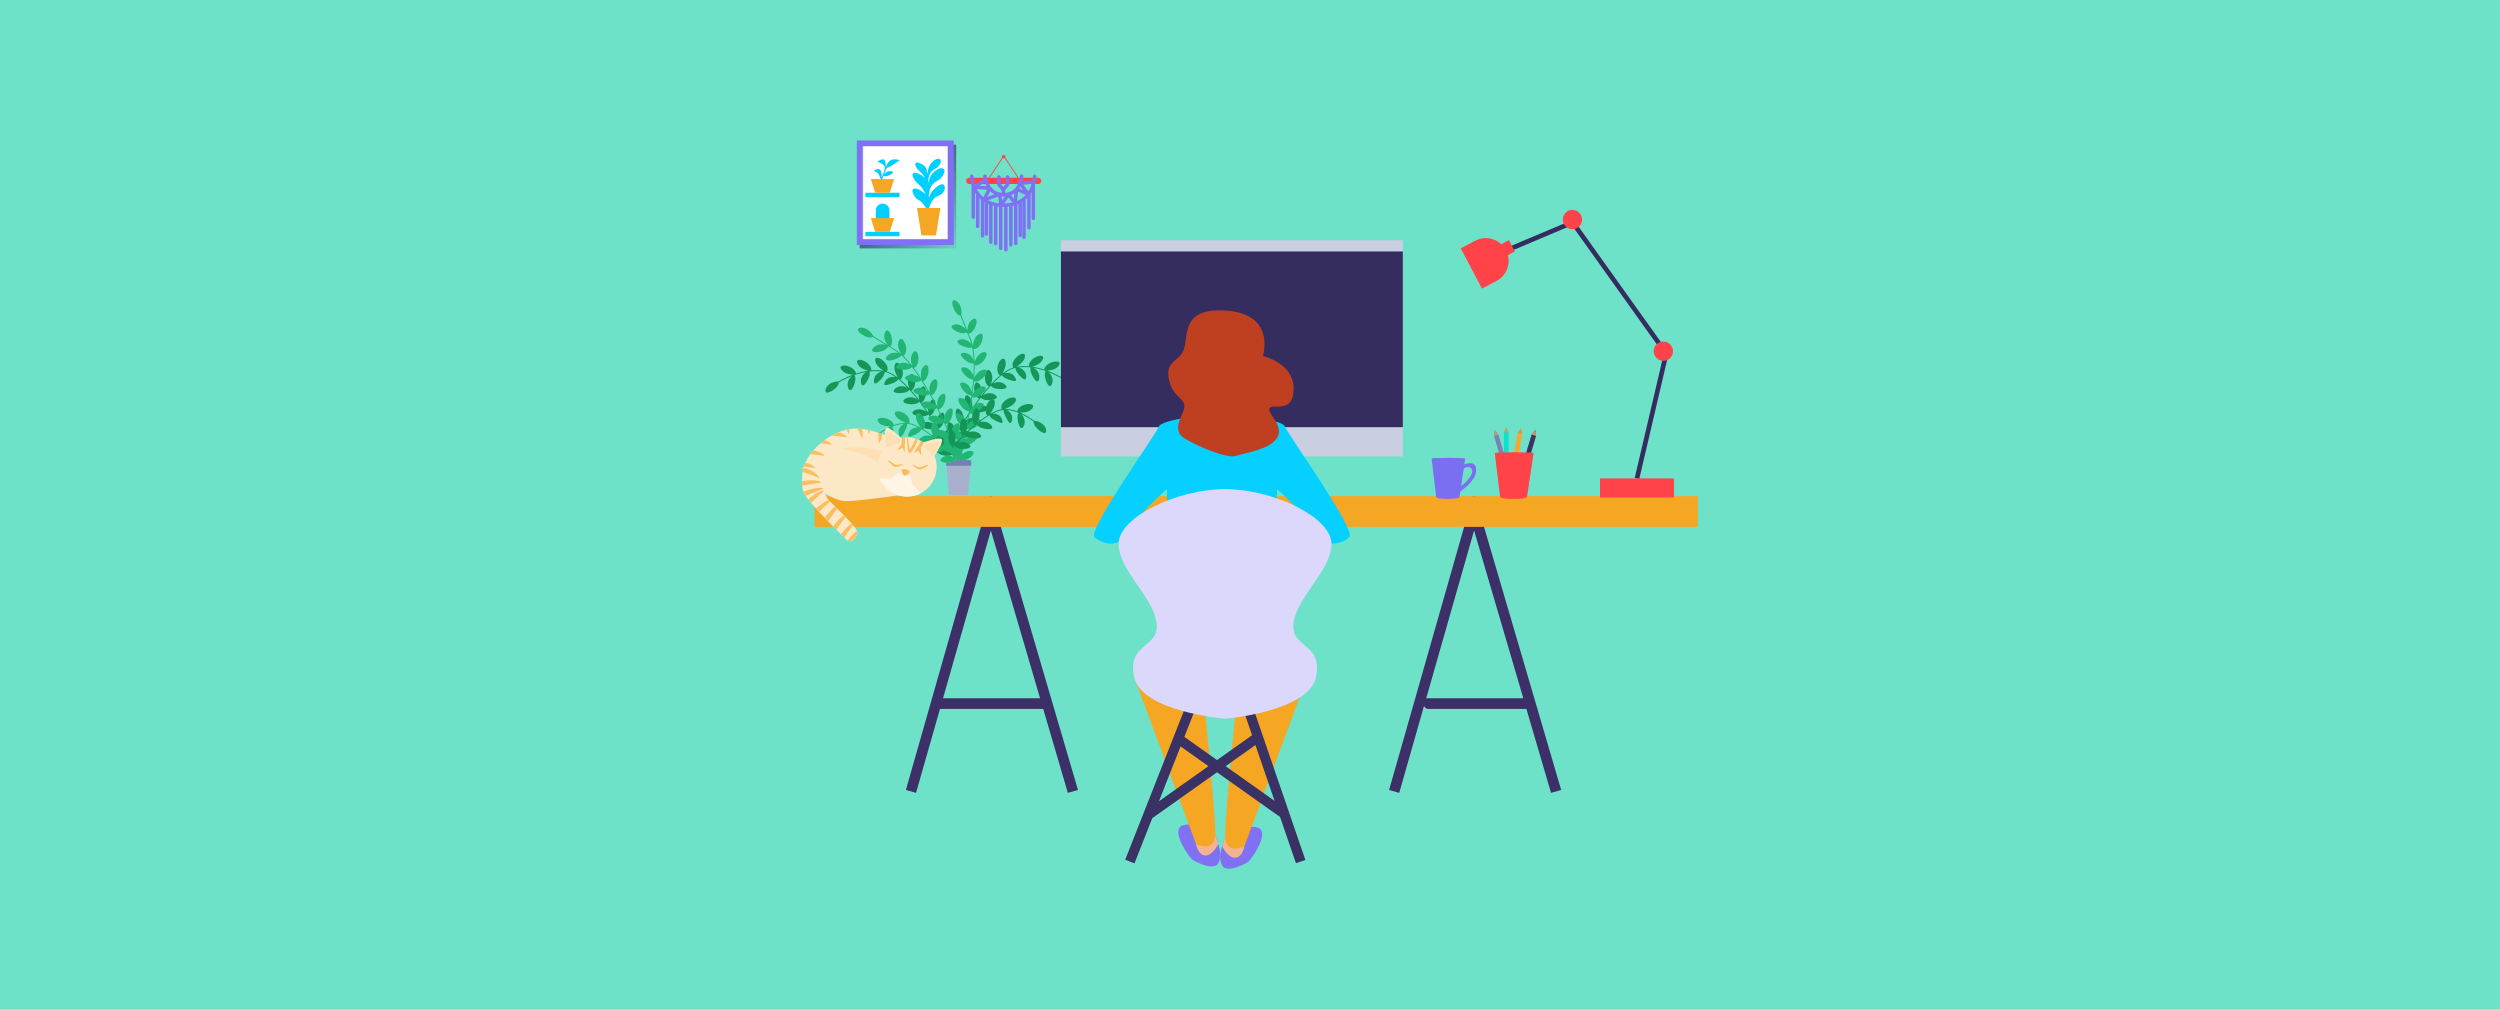 <?xml version="1.0" encoding="UTF-8"?><svg xmlns="http://www.w3.org/2000/svg" xmlns:xlink="http://www.w3.org/1999/xlink" viewBox="0 0 1090 440"><rect x="0" y="0" width="1090" height="440" fill="#333333" stroke="none"/><defs><style>.cls-1{fill:url(#linear-gradient);}.cls-2{fill:#f4b290;}.cls-3{fill:#f8be5f;}.cls-4{fill:#00cfff;}.cls-5{fill:#fce0b3;}.cls-6{fill:#fef5e7;}.cls-7{fill:#f5a92c;}.cls-8{fill:#f5a623;}.cls-9,.cls-10{fill:#ff4348;}.cls-11{fill:#fce8c7;}.cls-12{fill:#7380b1;}.cls-13{fill:#7f70f4;}.cls-14{fill:#a8b0ce;}.cls-15{fill:#bf3f21;}.cls-16{fill:#c9cee1;}.cls-17{fill:#dbd8fb;}.cls-18{fill:#c69c6d;}.cls-19{fill:#149658;}.cls-20{fill:#22b573;}.cls-21{fill:#06d0ff;}.cls-22{fill:#0ae3cc;}.cls-23{fill:#6de2c9;}.cls-24{fill:#352c60;}.cls-25{fill:#3a3164;}.cls-26{fill:#3d3068;}.cls-27{fill:#3d3466;}.cls-28{fill:#7885b4;}.cls-29{fill:#7a6ff0;}.cls-10,.cls-30{mix-blend-mode:multiply;}.cls-31{fill:#fff;stroke:#f1f1f1;stroke-miterlimit:10;}.cls-32{isolation:isolate;}.cls-30{opacity:.38;}</style><linearGradient id="linear-gradient" x1="421.36" y1="109.5" x2="382.96" y2="73.64" gradientUnits="userSpaceOnUse"><stop offset="0" stop-color="#352c60" stop-opacity="0"/><stop offset="1" stop-color="#352c60"/></linearGradient></defs><g class="cls-32"><g id="Capa_1"><rect class="cls-23" y="-.09" width="1090" height="440"/><g><g><polygon class="cls-24" points="714.72 208.82 712.74 208.36 725.39 154.37 685.33 98.23 656.09 110.58 655.3 108.7 686.04 95.72 727.58 153.94 727.47 154.39 714.72 208.82"/><g><g><path class="cls-19" d="M417.23,192.17c-1.95,1.34-2.05,3.74-1.92,5.23-.79-1.49-1.61-2.96-2.44-4.43l-.38,.22,2.04,3.68c-1.17-.94-3.24-2.08-5.38-1.1-3.11,1.39,3.75,4.24,6.05,2.35l.53,1.02,.39-.2-.15-.3c2.98-.72,4.13-8.41,1.27-6.47Z"/><path class="cls-19" d="M413.76,186.17c-1.91,1.41-1.92,3.81-1.75,5.29-.84-1.46-1.71-2.91-2.59-4.35l-.38,.23,2.16,3.61c-1.2-.9-3.31-1.97-5.42-.92-3.07,1.49,3.89,4.13,6.13,2.15l.57,1,.38-.22-.17-.29c2.94-.84,3.85-8.53,1.05-6.5Z"/><path class="cls-19" d="M410.06,180.28c-1.85,1.48-1.78,3.88-1.55,5.36-.89-1.43-1.81-2.85-2.74-4.25l-.37,.24c.78,1.17,1.54,2.34,2.29,3.53-1.23-.86-3.37-1.85-5.44-.71-3,1.6,4.02,3.96,6.2,1.92l.6,.98,.38-.23-.18-.29c2.92-.93,3.54-8.67,.82-6.55Z"/><path class="cls-19" d="M406.09,174.52c-1.77,1.57-1.59,3.97-1.3,5.43-.95-1.39-1.93-2.76-2.94-4.12l-.35,.26c.84,1.12,1.65,2.26,2.45,3.41-1.27-.8-3.46-1.68-5.46-.44-1.46,.91-.41,1.78,1.25,2.24,1.67,.44,3.97,.47,5.01-.62l.64,.95,.37-.24-.19-.28c1.41-.54,2.24-2.71,2.34-4.52,.09-1.8-.54-3.21-1.83-2.07Z"/><path class="cls-19" d="M401.73,168.92c-1.64,1.7-1.3,4.09-.92,5.53-1.04-1.33-2.1-2.65-3.22-3.91l-.33,.29c.93,1.05,1.81,2.13,2.68,3.23-1.31-.73-3.55-1.45-5.45-.05-1.38,1.01-.31,1.79,1.37,2.1,1.67,.32,3.98,.21,4.95-.94l.69,.92,.35-.26-.2-.27c1.38-.61,2.11-2.84,2.07-4.66-.02-1.83-.8-3.21-1.99-1.98Z"/><path class="cls-19" d="M396.7,163.59c-1.39,1.9-.77,4.25-.28,5.66-1.14-1.25-2.36-2.42-3.64-3.54l-.29,.33c1.05,.91,2.06,1.88,3.03,2.89-1.37-.61-3.67-1.03-5.35,.64-1.22,1.21-.15,1.72,1.51,1.84,1.65,.09,3.93-.21,4.81-1.44l.76,.86,.33-.29-.22-.25c1.33-.72,1.87-3,1.62-4.86-.24-1.85-1.25-3.22-2.28-1.84Z"/><path class="cls-19" d="M390.19,158.9c-.69,2.25,.54,4.4,1.24,5.71-1.35-1.03-2.82-1.93-4.43-2.53l-.15,.41c1.3,.45,2.5,1.18,3.63,1.97-.71-.17-1.69-.2-2.55,.08-.88,.33-1.65,.92-2.15,2.01-.37,.77-.35,1.14-.07,1.3,.14,.07,.34,.07,.61,.03,.27-.01,.6-.07,.97-.17,1.46-.38,3.66-1.06,4.33-2.4l.88,.73,.29-.33-.26-.21c1.2-.89,1.43-3.27,.67-5.14-.34-.94-.99-1.71-1.54-2.06-.63-.33-1.18-.21-1.46,.6Z"/><path class="cls-19" d="M381.59,157.2c.15,1.19,.79,2.05,1.51,2.77,.73,.75,1.55,1.28,2.19,1.65l-2.54-.24c-.85,.02-1.7,0-2.55,.06l.03,.44c1.39-.07,2.78-.09,4.16,.09-1.45,.37-3.35,1.72-3.36,4.05-.01,1.74,.97,1.33,2.1,.32,.56-.49,1.22-1.2,1.73-1.94,.44-.71,.9-1.47,.91-2.22,.37,.07,.73,.17,1.08,.32l.15-.41-.32-.12c.38-.63,.46-1.55,.07-2.45-.19-.46-.48-.92-.86-1.37-.35-.42-.69-.76-1.09-1.09-1.58-1.33-3.45-1.57-3.21,.14Z"/><path class="cls-19" d="M373.8,158.33c.87,2.17,3.24,2.9,4.67,3.3-.84,.1-1.67,.31-2.5,.47-.82,.2-1.64,.45-2.45,.67l.13,.42,2.01-.57c.68-.17,1.36-.28,2.04-.43-1.27,.8-2.81,2.54-2.28,4.84,.38,1.7,1.37,1,2.26-.27,.87-1.35,1.88-3.33,1.42-4.76l1.13-.13-.03-.44-.34,.04c.25-1.48-1.35-3.3-3.16-4.1-.88-.39-1.79-.58-2.38-.44-.58,.16-.84,.59-.53,1.39Z"/><path class="cls-19" d="M373.65,163.18l-.13-.42-.32,.11c-.11-1.51-2.04-2.9-3.91-3.34-1.85-.46-3.48-.02-2.57,1.45,1.24,2,3.67,2.28,5.16,2.36-1.59,.59-3.13,1.28-4.64,2.05,0,0-1.09,.59-1.63,.9-.36,0-1.55,.03-2.78,.53-1.23,.49-2.51,1.44-2.9,3.06-.36,1.7,1.07,1.51,2.56,.68,1.5-.85,3.18-2.33,3.26-3.85,.57-.34,1.17-.63,1.76-.95,0,0,2.47-1.21,3.75-1.72-1.08,1.05-2.31,3.03-1.41,5.21,.66,1.6,1.58,.75,2.27-.72,.66-1.51,1.24-3.68,.46-4.98l1.08-.38Z"/></g><g><path class="cls-19" d="M411.25,190.4c1.95,1.34,2.05,3.74,1.92,5.23,.79-1.49,1.61-2.96,2.44-4.43l.38,.22-2.04,3.68c1.17-.94,3.24-2.08,5.38-1.1,3.11,1.39-3.75,4.24-6.05,2.35l-.53,1.02-.39-.2,.15-.3c-2.98-.72-4.13-8.41-1.27-6.47Z"/><path class="cls-19" d="M414.73,184.41c1.91,1.41,1.92,3.81,1.75,5.29,.84-1.46,1.71-2.91,2.59-4.35l.38,.23-2.16,3.61c1.2-.9,3.31-1.97,5.42-.92,3.07,1.49-3.89,4.13-6.13,2.15l-.57,1-.38-.22,.17-.29c-2.94-.84-3.85-8.53-1.05-6.5Z"/><path class="cls-19" d="M418.42,178.52c1.85,1.48,1.78,3.88,1.55,5.36,.89-1.43,1.81-2.85,2.74-4.25l.37,.24c-.78,1.17-1.54,2.34-2.29,3.53,1.23-.86,3.37-1.85,5.44-.71,3,1.6-4.02,3.96-6.2,1.92l-.6,.98-.38-.23,.18-.29c-2.92-.93-3.54-8.67-.82-6.55Z"/><path class="cls-19" d="M422.39,172.75c1.77,1.57,1.59,3.97,1.3,5.43,.95-1.39,1.93-2.76,2.94-4.12l.35,.26c-.84,1.12-1.65,2.26-2.45,3.41,1.27-.8,3.46-1.68,5.46-.44,1.46,.91,.41,1.78-1.25,2.24-1.67,.44-3.97,.47-5.01-.62l-.64,.95-.37-.24,.19-.28c-1.41-.54-2.24-2.71-2.34-4.52-.09-1.8,.54-3.21,1.83-2.07Z"/><path class="cls-19" d="M426.75,167.15c1.64,1.7,1.3,4.09,.92,5.53,1.04-1.33,2.1-2.65,3.22-3.91l.33,.29c-.93,1.05-1.81,2.13-2.68,3.23,1.31-.73,3.55-1.45,5.45-.05,1.38,1.01,.31,1.79-1.37,2.1-1.67,.32-3.98,.21-4.95-.94l-.69,.92-.35-.26,.2-.27c-1.38-.61-2.11-2.84-2.07-4.66,.02-1.83,.8-3.21,1.99-1.98Z"/><path class="cls-19" d="M431.78,161.82c1.39,1.9,.77,4.25,.28,5.66,1.14-1.25,2.36-2.42,3.64-3.54l.29,.33c-1.05,.91-2.06,1.88-3.03,2.89,1.37-.61,3.67-1.03,5.35,.64,1.22,1.21,.15,1.72-1.51,1.84-1.65,.09-3.93-.21-4.81-1.44l-.76,.86-.33-.29,.22-.25c-1.33-.72-1.87-3-1.62-4.86,.24-1.85,1.25-3.22,2.28-1.84Z"/><path class="cls-19" d="M438.29,157.13c.69,2.25-.54,4.4-1.24,5.71,1.35-1.03,2.82-1.93,4.43-2.53l.15,.41c-1.3,.45-2.5,1.18-3.63,1.97,.71-.17,1.69-.2,2.55,.08,.88,.33,1.65,.92,2.15,2.01,.37,.77,.35,1.14,.07,1.3-.14,.07-.34,.07-.61,.03-.27-.01-.6-.07-.97-.17-1.46-.38-3.66-1.06-4.33-2.4l-.88,.73-.29-.33,.26-.21c-1.2-.89-1.43-3.27-.67-5.14,.34-.94,.99-1.71,1.54-2.06,.63-.33,1.18-.21,1.46,.6Z"/><path class="cls-19" d="M446.89,155.43c-.15,1.19-.79,2.05-1.51,2.77-.73,.75-1.55,1.28-2.19,1.65l2.54-.24c.85,.02,1.7,0,2.55,.06l-.03,.44c-1.39-.07-2.78-.09-4.16,.09,1.45,.37,3.35,1.72,3.36,4.05,.01,1.74-.97,1.33-2.1,.32-.56-.49-1.22-1.2-1.73-1.94-.44-.71-.9-1.47-.91-2.22-.37,.07-.73,.17-1.08,.32l-.15-.41,.32-.12c-.38-.63-.46-1.55-.07-2.45,.19-.46,.48-.92,.86-1.37,.35-.42,.69-.76,1.09-1.09,1.58-1.33,3.45-1.57,3.21,.14Z"/><path class="cls-19" d="M454.68,156.56c-.87,2.17-3.24,2.9-4.67,3.3,.84,.1,1.67,.31,2.5,.47,.82,.2,1.64,.45,2.45,.67l-.13,.42-2.01-.57c-.68-.17-1.36-.28-2.04-.43,1.27,.8,2.81,2.54,2.28,4.84-.38,1.7-1.37,1-2.26-.27-.87-1.35-1.88-3.33-1.42-4.76l-1.13-.13,.03-.44,.34,.04c-.25-1.48,1.35-3.3,3.16-4.1,.88-.39,1.79-.58,2.38-.44,.58,.16,.84,.59,.53,1.39Z"/><path class="cls-19" d="M454.83,161.42l.13-.42,.32,.11c.11-1.51,2.04-2.9,3.91-3.34,1.85-.46,3.48-.02,2.57,1.45-1.24,2-3.67,2.28-5.16,2.36,1.59,.59,3.13,1.28,4.64,2.05,0,0,1.09,.59,1.63,.9,.36,0,1.55,.03,2.78,.53,1.23,.49,2.51,1.44,2.9,3.06,.36,1.7-1.07,1.51-2.56,.68-1.5-.85-3.18-2.33-3.26-3.85-.57-.34-1.17-.63-1.76-.95,0,0-2.47-1.21-3.75-1.72,1.08,1.05,2.31,3.03,1.41,5.21-.66,1.6-1.58,.75-2.27-.72-.66-1.51-1.24-3.68-.46-4.98l-1.08-.38Z"/></g><g><path class="cls-20" d="M419.76,191.3c-2.08,1.13-2.42,3.56-2.42,5.1l-2.02-4.82-.4,.17,1.68,4.01c-1.08-1.1-3.05-2.52-5.28-1.79-3.26,1.04,3.36,4.82,5.83,3.15l.44,1.1,.41-.16-.13-.32c3.04-.39,4.94-8.07,1.89-6.44Z"/><path class="cls-20" d="M416.9,184.77c-2.06,1.19-2.32,3.62-2.29,5.16l-2.14-4.76-.4,.18,1.79,3.96c-1.12-1.06-3.11-2.44-5.33-1.64-3.23,1.12,3.49,4.74,5.92,2.99l.47,1.09,.4-.17-.14-.32c3.02-.5,4.71-8.19,1.71-6.49Z"/><path class="cls-20" d="M413.84,178.32c-2.02,1.25-2.2,3.69-2.13,5.23-.73-1.58-1.52-3.13-2.28-4.7l-.39,.2,1.9,3.9c-1.14-1.04-3.19-2.34-5.38-1.48-3.19,1.22,3.62,4.62,6,2.81l.5,1.08,.4-.18-.15-.31c3-.57,4.48-8.33,1.52-6.54Z"/><path class="cls-20" d="M410.57,171.94c-1.95,1.31-2.09,3.78-1.95,5.31-.8-1.55-1.59-3.1-2.45-4.62l-.39,.21c.71,1.26,1.39,2.54,2.04,3.83-1.16-1-3.25-2.23-5.42-1.28-3.13,1.32,3.75,4.46,6.09,2.59l.54,1.06,.39-.2-.15-.31c2.98-.65,4.2-8.49,1.29-6.59Z"/><path class="cls-20" d="M406.99,165.66c-1.91,1.43-1.88,3.88-1.69,5.41-.86-1.51-1.76-3.01-2.66-4.5l-.37,.23,2.22,3.73c-1.24-.93-3.36-2.07-5.46-1.01-1.53,.77-.56,1.8,1.09,2.42,1.66,.6,3.96,.89,5.09-.13l.57,1.04,.39-.21-.17-.3c1.45-.4,2.47-2.55,2.69-4.38,.21-1.82-.32-3.32-1.69-2.29Z"/><path class="cls-20" d="M402.98,159.52c-.89,.78-1.27,1.79-1.4,2.78-.15,1-.06,2,.09,2.76-.92-1.48-1.94-2.9-2.97-4.31l-.35,.26c.83,1.18,1.72,2.32,2.48,3.55-1.23-.9-3.51-1.8-5.49-.58-1.46,.9-.43,1.77,1.24,2.25,1.64,.51,3.98,.63,5.04-.44l.64,1,.37-.23-.19-.29c1.44-.48,2.3-2.67,2.4-4.54,.15-1.87-.61-3.35-1.88-2.22Z"/><path class="cls-20" d="M398.21,153.59c-1.46,1.79-1.05,4.28-.6,5.73l-1.67-2.02c-.56-.67-1.22-1.25-1.83-1.89l-.31,.32,1.53,1.53,1.38,1.67c-.68-.35-1.57-.74-2.54-.8-.99-.03-2,.23-2.89,1-1.3,1.16-.24,1.62,1.4,1.96,1.64,.25,4,.12,4.96-1.03,.25,.31,.47,.64,.7,.96l.35-.26-.2-.28c1.4-.6,2.1-2.87,1.92-4.78-.07-.95-.32-1.81-.7-2.26-.42-.45-.96-.48-1.51,.17Z"/><path class="cls-20" d="M391.96,148.47c-.53,1.07-.52,2.09-.25,3.11,.27,1.05,.71,1.97,1.09,2.63l-2.1-1.6-2.23-1.36-.23,.37c1.24,.75,2.5,1.48,3.6,2.39-1.41-.44-3.85-.39-5.29,1.47-.52,.68-.43,1.15,.01,1.42,.42,.26,1.33,.36,1.97,.21,1.43-.28,3.72-.95,4.45-2.21l.83,.84,.31-.32-.25-.25c1.26-.81,1.66-3.22,.81-5.18-.19-.49-.42-.95-.68-1.34-.13-.19-.27-.37-.4-.52-.11-.12-.22-.21-.33-.28-.45-.28-.92-.16-1.31,.61Z"/><path class="cls-20" d="M385.93,144.79c-1.05,2.13,.1,4.29,1.01,5.52l-4.46-2.72-.23,.38,3.71,2.26c-1.53-.24-3.96-.26-5.36,1.63-2.06,2.75,5.62,1.97,6.62-.87l1.02,.62,.23-.37-.3-.18c2.17-2.12-.72-9.35-2.24-6.27Z"/><path class="cls-20" d="M375.06,142.92c-3.47,.45,2.74,5.35,5.49,4.02l1.76,1.07,.23-.38-1.68-1.03c-.36-.65-2.49-4.11-5.8-3.69Z"/></g><g><path class="cls-20" d="M423.48,196.65c-2.34-.35-4.07,1.4-5,2.62l1.28-5.06-.43-.1-1.06,4.21c-.2-1.52-.93-3.84-3.15-4.6-3.23-1.12-.2,5.87,2.78,6.02l-.31,1.15,.42,.12,.09-.34c2.67,1.51,8.79-3.5,5.37-4.02Z"/><path class="cls-20" d="M425.1,189.71c-2.36-.29-4.03,1.51-4.93,2.76l1.14-5.1-.43-.09-.94,4.24c-.26-1.52-1.03-3.81-3.28-4.51-3.26-1.04-.05,5.88,2.94,5.94l-.27,1.16,.43,.1,.08-.34c2.71,1.41,8.68-3.72,5.26-4.16Z"/><path class="cls-20" d="M426.53,182.71c-2.37-.21-3.97,1.63-4.84,2.9,.37-1.7,.67-3.42,1-5.13l-.43-.08-.82,4.27c-.29-1.51-1.15-3.78-3.41-4.41-3.28-.94,.13,5.86,3.11,5.85l-.24,1.16,.43,.09,.07-.34c2.75,1.34,8.58-3.97,5.14-4.32Z"/><path class="cls-20" d="M427.73,175.65c-2.35-.12-3.94,1.77-4.75,3.08,.29-1.72,.58-3.43,.81-5.16l-.44-.06c-.19,1.43-.41,2.87-.66,4.29-.33-1.5-1.26-3.74-3.56-4.27-3.29-.82,.33,5.82,3.32,5.72l-.21,1.17,.43,.08,.06-.34c2.77,1.27,8.46-4.27,4.99-4.5Z"/><path class="cls-20" d="M428.64,168.48c-2.38,0-3.83,1.98-4.6,3.31,.22-1.73,.4-3.46,.57-5.2l-.44-.04-.46,4.32c-.43-1.49-1.45-3.67-3.76-4.08-1.69-.3-1.53,1.1-.58,2.59,.97,1.48,2.63,3.09,4.15,2.95l-.17,1.18,.44,.06,.05-.34c1.4,.55,3.5-.56,4.78-1.89,1.26-1.34,1.74-2.85,.02-2.85Z"/><path class="cls-20" d="M429.12,161.15c-1.18,.09-2.1,.67-2.79,1.39-.72,.71-1.25,1.57-1.58,2.26,.16-1.74,.19-3.48,.21-5.23h-.44c-.04,1.44-.01,2.89-.15,4.33-.44-1.46-1.72-3.55-4.05-3.76-1.71-.15-1.4,1.16-.36,2.55,1.01,1.39,2.81,2.89,4.3,2.67l-.08,1.18,.44,.04,.02-.35c1.44,.48,3.44-.76,4.65-2.19,1.24-1.41,1.52-3.05-.17-2.9Z"/><path class="cls-20" d="M428.85,153.55c-2.24,.56-3.41,2.79-3.92,4.23l-.13-2.62c-.04-.87-.22-1.74-.33-2.6l-.43,.07,.3,2.14,.11,2.16c-.33-.69-.82-1.53-1.55-2.16-.78-.62-1.74-1.01-2.91-.94-1.74,.15-1.16,1.16-.05,2.41,1.16,1.19,3.13,2.49,4.59,2.15,.01,.39,0,.79-.01,1.19h.44s0-.35,0-.35c1.48,.36,3.41-1.04,4.41-2.68,.52-.81,.83-1.64,.8-2.23-.06-.61-.48-.96-1.31-.77Z"/><path class="cls-20" d="M426.93,145.7c-1.07,.53-1.67,1.36-2.07,2.33-.42,1-.62,2-.7,2.76l-.72-2.54-.97-2.42-.41,.16c.54,1.34,1.12,2.68,1.44,4.07-.86-1.2-2.84-2.62-5.12-2-.83,.23-1.03,.66-.84,1.14,.18,.46,.85,1.08,1.45,1.35,1.31,.63,3.54,1.47,4.89,.91l.17,1.17,.43-.07-.05-.35c1.49,.11,3.26-1.58,3.76-3.66,.14-.5,.23-1.01,.26-1.48,.01-.23,.01-.46,0-.65-.02-.16-.05-.3-.1-.43-.19-.49-.64-.68-1.41-.3Z"/><path class="cls-20" d="M424.3,139.14c-2.11,1.07-2.49,3.49-2.51,5.02l-1.94-4.85-.41,.16,1.61,4.04c-1.08-1.11-3.01-2.58-5.27-1.91-3.29,.97,3.31,4.95,5.81,3.27l.44,1.1,.41-.16-.13-.32c3.01-.39,5.04-7.91,1.97-6.36Z"/><path class="cls-20" d="M416.73,131.13c-3.05-1.72-1.02,5.92,1.98,6.51l.77,1.92,.41-.16-.73-1.83c.1-.74,.47-4.78-2.43-6.44Z"/></g><g><path class="cls-20" d="M417.99,200.63h-.78l-.2-.23c-.06,.08-.13,.16-.2,.23-.91,.95-2.75,1.25-4.29,1.14-.13,0-.25,0-.38-.02-1.71-.19-2.86-.91-1.56-2.02,1.8-1.53,4.1-.99,5.46-.38-.95-1.03-1.94-2.03-2.94-3.02l.31-.31c1.2,1.19,2.38,2.39,3.54,3.64-.52-1.41-1.05-3.77,.45-5.58,1.09-1.31,1.96-.02,2.13,1.78,.19,1.77-.28,3.97-1.53,4.76Z"/><path class="cls-20" d="M412.23,189.22c-1.37,1.92-.67,4.23-.08,5.61-1.23-1.16-2.48-2.3-3.77-3.39l-.28,.34c1.07,.9,2.12,1.84,3.14,2.8-1.4-.53-3.74-.89-5.4,.76-1.22,1.21-.04,1.82,1.67,1.89,1.7,.06,3.97-.39,4.76-1.67l.83,.8,.31-.31-.24-.23c1.27-.81,1.65-3.13,1.33-4.92-.29-1.8-1.27-3.05-2.26-1.66Z"/><path class="cls-20" d="M406.51,184.7c-.57,1.04-.6,2.12-.4,3.09,.17,.99,.58,1.88,.94,2.53-1.33-1.04-2.68-2.07-4.11-2.97l-.24,.37c1.17,.75,2.31,1.57,3.41,2.43-1.44-.42-3.79-.48-5.22,1.37-1.05,1.36,.1,1.76,1.77,1.63,1.66-.13,3.88-.78,4.56-2.11l.88,.73,.28-.34-.26-.22c1.2-.9,1.42-3.26,.89-5.04-.48-1.8-1.69-2.99-2.5-1.48Z"/><path class="cls-20" d="M399.47,180.93c-.25,1.17,.07,2.27,.51,3.18,.46,.9,.97,1.77,1.46,2.33-1.5-.8-3.03-1.58-4.73-1.91l-.09,.43c.66,.18,1.34,.31,1.97,.61,.65,.25,1.28,.52,1.89,.87-1.5-.19-3.75,.41-4.34,2.72-.25,.82-.18,1.2,.05,1.24,.3,.13,.85-.03,1.54-.35,.72-.24,1.58-.64,2.34-1.14,.76-.49,1.41-1.06,1.64-1.79l.97,.6,.24-.37-.29-.18c1.06-1.05,.99-3.44-.03-5.18-.44-.89-1.18-1.57-1.82-1.83-.64-.26-1.14-.08-1.32,.77Z"/><path class="cls-20" d="M390.22,180.75c.44,1.1,1.33,1.84,2.21,2.35,.89,.52,1.83,.94,2.52,1.23-1.72,0-3.42,.33-5.02,.91l.15,.42c.66-.2,1.31-.46,2-.57l1.02-.21,1.03-.08c-.33,.18-.68,.38-1.01,.66-.32,.31-.62,.66-.85,1.06-.46,.76-.64,1.83-.36,2.95,.21,.83,.53,1.1,.86,.98,.32-.07,.65-.5,1.02-1.14,.33-.54,.76-1.4,1.12-2.16,.35-.76,.69-1.59,.6-2.33,.37,.05,.75,.02,1.11,.15l.09-.43-.33-.08c.3-.7,.21-1.57-.29-2.41-.49-.85-1.44-1.7-2.42-2.14-.5-.24-1.04-.44-1.51-.52-.46-.07-.89-.08-1.23,0-.7,.14-1.03,.58-.7,1.38Z"/><path class="cls-20" d="M382.91,183.97c.71,.95,1.7,1.42,2.67,1.65,1,.26,1.96,.26,2.72,.26-1.55,.7-3.04,1.51-4.45,2.45l.24,.37c1.16-.77,2.38-1.46,3.64-2.07-1,1.12-2.03,3.2-.91,5.28,.81,1.5,1.62,.63,2.13-.89,.48-1.51,.89-3.71,.06-4.97,.35-.14,.7-.32,1.06-.42l-.15-.42-.32,.11c-.15-1.51-2.19-2.8-4.16-3.07-1.97-.3-3.56,.34-2.53,1.7Z"/><path class="cls-20" d="M376.98,193.59c-.2,1.73,1.21,1.4,2.62,.43,1.41-1,2.93-2.66,2.85-4.17,.55-.38,1.07-.79,1.64-1.14l-.24-.37c-.55,.34-1.05,.74-1.58,1.1-.7,.02-4.79,.79-5.29,4.15Z"/></g><g><path class="cls-19" d="M415.72,188.06c1.51,1.82,.97,4.17,.46,5.58,1.15-1.24,2.33-2.45,3.53-3.64l.31,.31c-1,.99-1.98,1.98-2.94,3.01,1.37-.61,3.67-1.15,5.46,.38,1.31,1.11,.14,1.83-1.57,2.02-1.71,.18-3.99-.13-4.86-1.36l-.77,.85-.33-.29,.22-.25c-1.33-.72-1.84-3.02-1.65-4.83,.18-1.81,1.03-3.11,2.13-1.78Z"/><path class="cls-19" d="M420.88,183.19c1.37,1.92,.67,4.23,.08,5.61,1.23-1.16,2.48-2.3,3.77-3.39l.28,.34c-1.07,.9-2.12,1.84-3.14,2.8,1.4-.53,3.74-.89,5.4,.76,1.22,1.21,.04,1.82-1.67,1.89-1.7,.06-3.97-.39-4.76-1.67l-.83,.8-.31-.31,.24-.23c-1.27-.81-1.65-3.13-1.33-4.92,.29-1.8,1.27-3.05,2.26-1.66Z"/><path class="cls-19" d="M426.6,178.67c.57,1.04,.6,2.12,.4,3.09-.17,.99-.58,1.88-.94,2.53,1.33-1.04,2.68-2.07,4.11-2.97l.24,.37c-1.17,.75-2.31,1.57-3.41,2.43,1.44-.42,3.79-.48,5.22,1.37,1.05,1.36-.1,1.76-1.77,1.63-1.66-.13-3.88-.78-4.56-2.11l-.88,.73-.28-.34,.26-.22c-1.2-.9-1.42-3.26-.89-5.04,.48-1.8,1.69-2.99,2.5-1.48Z"/><path class="cls-19" d="M433.64,174.9c.25,1.17-.07,2.27-.51,3.18-.46,.9-.97,1.77-1.46,2.33,1.5-.8,3.03-1.58,4.73-1.91l.09,.43c-.66,.18-1.34,.31-1.97,.61-.65,.25-1.28,.52-1.89,.87,1.5-.19,3.75,.41,4.34,2.72,.25,.82,.18,1.2-.05,1.24-.3,.13-.85-.03-1.54-.35-.72-.24-1.58-.64-2.34-1.14-.76-.49-1.41-1.06-1.64-1.79l-.97,.6-.24-.37,.29-.18c-1.06-1.05-.99-3.44,.03-5.18,.44-.89,1.18-1.57,1.82-1.83,.64-.26,1.14-.08,1.32,.77Z"/><path class="cls-19" d="M442.89,174.72c-.44,1.1-1.33,1.84-2.21,2.35-.89,.52-1.83,.94-2.52,1.23,1.72,0,3.42,.33,5.02,.91l-.15,.42c-.66-.2-1.31-.46-2-.57l-1.02-.21-1.03-.08c.33,.18,.68,.38,1.01,.66,.32,.31,.62,.66,.85,1.06,.46,.76,.64,1.83,.36,2.95-.21,.83-.53,1.1-.86,.98-.32-.07-.65-.5-1.02-1.14-.33-.54-.76-1.4-1.12-2.16-.35-.76-.69-1.59-.6-2.33-.37,.05-.75,.02-1.11,.15l-.09-.43,.33-.08c-.3-.7-.21-1.57,.29-2.41,.49-.85,1.44-1.7,2.42-2.14,.5-.24,1.04-.44,1.51-.52,.46-.07,.89-.08,1.23,0,.7,.14,1.03,.58,.7,1.38Z"/><path class="cls-19" d="M450.2,177.95c-.71,.95-1.7,1.42-2.67,1.65-1,.26-1.96,.26-2.72,.26,1.55,.7,3.04,1.51,4.45,2.45l-.24,.37c-1.16-.77-2.38-1.46-3.64-2.07,1,1.12,2.03,3.2,.91,5.28-.81,1.5-1.62,.63-2.13-.89-.48-1.51-.89-3.71-.06-4.97-.35-.14-.7-.32-1.06-.42l.15-.42,.32,.11c.15-1.51,2.19-2.8,4.16-3.07,1.97-.3,3.56,.34,2.53,1.7Z"/><path class="cls-19" d="M456.13,187.56c.2,1.73-1.21,1.4-2.62,.43-1.41-1-2.93-2.66-2.85-4.17-.55-.38-1.07-.79-1.64-1.14l.24-.37c.55,.34,1.05,.74,1.58,1.1,.7,.02,4.79,.79,5.29,4.15Z"/></g><path class="cls-12" d="M423.46,200.63v2.5h-10.95v-1.36c1.53,.11,3.38-.19,4.29-1.14h6.66Z"/><polygon class="cls-14" points="423.15 203.13 422.08 215.88 413.73 215.88 412.68 203.13 423.15 203.13"/></g><g><rect class="cls-16" x="462.57" y="104.75" width="149.07" height="94.25"/><rect class="cls-24" x="462.57" y="109.64" width="149.07" height="76.61"/></g><path class="cls-26" d="M670.32,309.1h.26l-.36-.33-23.19-79.05-3.93-13.39h-.92l-3.82,13.39-21.31,74.72-11.41,40,4.42,1.26,10.77-37.77,1.27,1.17h43.41l10.74,36.61,4.42-1.29-10.36-35.32Zm-48.48-4.66l20.86-73.13,21.46,73.13h-42.32Z"/><path class="cls-26" d="M436.35,229.72l-3.93-13.39h-.92l-3.82,13.39-32.72,114.71,4.43,1.26,10.44-36.6h45.01l10.74,36.61,4.42-1.29-33.65-114.7Zm-25.19,74.72l20.86-73.13,21.45,73.13h-42.31Z"/><rect class="cls-8" x="355.15" y="216.33" width="385.12" height="13.39"/><g><path class="cls-13" d="M529.87,363.64s-10.6-6.11-14.87-3.46,3.46,13.43,4.68,14.45,9.49,5.25,11.46,1.81c1.97-3.44,0-8.46,0-8.46l-1.27-4.34Z"/><path class="cls-2" d="M521.44,367.98s.88,5.02,4.14,5.02,5.56-5.02,5.56-5.02l-1.27-4.34-8.43,4.34Z"/><path class="cls-8" d="M494.44,295.06l27,72.92s8.17,4.07,8.43-4.34c.25-8.41-5.99-68.58-5.99-68.58h-29.44Z"/><path class="cls-13" d="M534.16,364.62s10.6-6.11,14.87-3.46c4.27,2.65-3.46,13.43-4.68,14.45s-9.49,5.25-11.46,1.81,0-8.46,0-8.46l1.27-4.34Z"/><path class="cls-2" d="M542.58,368.96s-.88,5.02-4.14,5.02-5.56-5.02-5.56-5.02l1.27-4.34,8.43,4.34Z"/><path class="cls-8" d="M569.58,296.04l-27,72.92s-8.17,4.07-8.43-4.34c-.25-8.41,5.99-68.58,5.99-68.58h29.44Z"/><path class="cls-21" d="M560.2,185.92c-.96-2.98-21.57-5.16-21.57-5.16h-11.75s-20.61,2.17-21.57,5.16-31.35,45.31-28.1,48.3c3.26,2.98,10.6,4.84,13.38-1.09,2.78-5.93,18.09-19.88,18.09-19.88l1.36,30.73,21.1,11.06v1.7s1.62-.85,1.62-.85l1.62,.85v-1.7s21.09-11.06,21.09-11.06l1.36-30.73s15.31,13.95,18.09,19.88c2.78,5.93,10.13,4.07,13.38,1.09,3.26-2.98-27.13-45.31-28.1-48.3Z"/><g><path class="cls-25" d="M565.04,376.35l4.1-1.41-29.2-85.1h-15.84l-33.51,85.01,4.03,1.59,7.86-19.93,.07,.1,28.07-19.9,27.5,19.5,6.91,20.14Zm-37.99-82.17h9.8l9.05,26.38-15.27,10.83-14.26-10.11,10.68-27.1Zm-21.75,55.17l9.42-23.91,12.15,8.61-21.57,15.3Zm29.07-15.3l12.99-9.21,8.35,24.34-21.34-15.13Z"/><path class="cls-17" d="M573.81,295.06c-3.05,15.26-39.68,18.31-39.68,18.31,0,0-36.64-3.05-39.69-18.31-3.05-15.26,11.6-12.21,9.77-23.81-1.84-11.6-16.49-22.59-16.49-34.19s25.65-23.81,46.4-23.81,46.39,12.21,46.39,23.81-14.65,22.59-16.49,34.19c-1.83,11.6,12.82,8.54,9.77,23.81Z"/></g><path class="cls-15" d="M550.61,155.26s6.51-20.19-19.47-19.94c-15.04,.14-13.19,10.18-14.77,16.28-1.58,6.11-8.09,5.29-6.87,13.02s6.01,8.55,6.87,11.8c.86,3.26-6.56,10.58,0,14.65s19.18,8.95,22.43,7.73,14.42-2.58,17.91-7.73c3.49-5.16-4.07-10.58-3.26-13.02s10.58,2.85,10.58-8.55-13.43-14.25-13.43-14.25Z"/></g><g><polygon class="cls-28" points="657.36 203.13 655.39 203.71 651.35 190.04 651.67 187.51 653.32 189.46 657.36 203.13"/><polygon class="cls-18" points="651.35 190.04 653.32 189.46 651.67 187.51 651.35 190.04"/></g><g><polygon class="cls-22" points="657.75 202.85 655.7 202.85 655.7 188.6 656.72 186.25 657.75 188.6 657.75 202.85"/><polygon class="cls-18" points="655.7 188.6 657.75 188.6 656.72 186.25 655.7 188.6"/></g><g><polygon class="cls-27" points="665.67 203.71 663.7 203.12 667.77 189.46 669.42 187.51 669.74 190.05 665.67 203.71"/><polygon class="cls-18" points="667.77 189.46 669.74 190.05 669.42 187.51 667.77 189.46"/></g><g><polygon class="cls-7" points="661.34 203.17 659.32 202.83 661.68 188.78 663.08 186.64 663.7 189.12 661.34 203.17"/><polygon class="cls-18" points="661.68 188.78 663.7 189.12 663.08 186.64 661.68 188.78"/></g><g><path class="cls-29" d="M637.53,201.98c-.03,.2,.62,.39,.74,.41,.3,.03,.59-.11,.88-.18,.78-.18,1.57-.34,2.38-.23,2.87,.41,2.26,4.45,1.18,6.24-1.78,2.94-4.34,4.95-7.35,7.01,0-.14,.23-3.42,.23-3.42-.07,1,1.6-.06,1.91-.28,1.12-.78,2.06-1.79,2.9-2.86,.78-.98,1.58-2.07,1.49-3.39-.07-1.16-1.06-1.77-2.16-1.63-.57,.07-1.1,.36-1.54,.72-.21,.17-.4,.36-.59,.55-.12,.12-.6,.48-.62,.64,.18-1.2,.34-2.4,.54-3.6Z"/><path class="cls-29" d="M638.83,199.95l-2.46,16.56c0,.78-2.31,.98-5.13,.98-2.82,0-5.09-.2-5.09-.98l-1.98-16.56h14.67Z"/><ellipse class="cls-29" cx="631.5" cy="199.95" rx="7.33" ry=".32"/></g><g><path class="cls-9" d="M668.63,197.54l-2.84,18.83c0,.89-2.66,1.12-5.9,1.12s-5.86-.23-5.86-1.12l-2.28-18.83h16.88Z"/><g class="cls-30"><path class="cls-10" d="M668.63,197.54l-2.84,18.83c0,.89-2.66,1.12-5.9,1.12s-5.86-.23-5.86-1.12l-2.28-18.83h16.88Z"/></g><ellipse class="cls-9" cx="660.19" cy="197.54" rx="8.44" ry=".36"/></g><g><path class="cls-11" d="M351.23,207.09c.23,.47,.51,.93,.83,1.4,.48,.69,1.06,1.38,1.71,2.05,.36,.38,.76,.76,1.17,1.13,.61,.55,1.25,1.08,1.93,1.6h.01c.2,.16,.41,.31,.62,.46,.41,.29,.82,.58,1.25,.85,1.08,.7,2.2,1.34,3.29,1.89,.6,.3,1.2,.57,1.78,.82,.8,.33,1.57,.6,2.3,.81,.68,.19,1.32,.32,1.91,.39,.28,.03,.55,.05,.81,.05,.2,0,.42,0,.66-.01,.52-.02,1.14-.05,1.84-.1,.98-.08,2.13-.18,3.38-.31,.6-.06,1.22-.13,1.87-.2,1.07-.12,2.2-.25,3.36-.39,.67-.08,1.34-.16,2.02-.25,1.05-.13,2.12-.27,3.17-.41,.66-.09,1.31-.17,1.95-.26,.98-.13,1.94-.26,2.87-.39,.66-.09,1.3-.18,1.93-.26,.71-.1,1.4-.19,2.05-.29,.52-.07,1.01-.14,1.49-.21,2.92-.42,4.85-.7,4.85-.7v-18.26s-2.68-1.57-6.58-3.44c-.52-.25-1.07-.51-1.64-.77-.7-.32-1.42-.65-2.18-.97-.48-.21-.96-.41-1.46-.62-1.21-.5-2.46-.98-3.73-1.43-.55-.19-1.11-.38-1.66-.56-1.17-.38-2.35-.72-3.51-.99-.33-.08-.67-.16-1-.23-.95-.21-1.89-.36-2.8-.48h0c-.65-.08-1.27-.13-1.88-.15-.37-.02-.73-.02-1.09-.01-.83,.02-1.65,.1-2.48,.24-.38,.06-.76,.14-1.14,.23-1.23,.28-2.45,.68-3.64,1.17h0c-1,.42-1.98,.9-2.93,1.44-1.07,.6-2.09,1.27-3.07,1.99-.59,.43-1.16,.89-1.71,1.35-1.16,.98-2.22,2.03-3.14,3.09-.5,.56-.95,1.13-1.37,1.69-.94,1.27-1.67,2.54-2.15,3.72-.24,.58-.41,1.15-.51,1.68-.02,.08-.03,.16-.05,.23-.18,1.09,.08,2.26,.66,3.43Z"/><path class="cls-5" d="M366.48,195.57s16.05,2.74,18.66,9l6.39-1.89s-4.17-9.98-25.05-7.11Z"/><path class="cls-3" d="M388.42,194.37c.76-.74,1.2-1.89,1.45-3.08-.48-.21-.96-.41-1.46-.62,.06,2.03,0,3.69,0,3.69Z"/><path class="cls-11" d="M382.6,203.59c0,1.7,.33,3.32,.92,4.8,1.9,4.75,6.55,8.11,11.98,8.11,2.25,0,4.36-.58,6.2-1.58,3.99-2.2,6.7-6.44,6.7-11.32,0-4.42-2.23-8.33-5.63-10.66-.38-.26-.78-.5-1.19-.72-.43-.23-.88-.44-1.34-.62-.31-.12-.62-.23-.94-.33-1.1-.34-2.26-.54-3.45-.57-.11,0-.23,0-.35,0-.3,0-.6,.01-.9,.03-.47,.03-.94,.09-1.4,.17-6.03,1.08-10.61,6.36-10.61,12.7Z"/><path class="cls-6" d="M383.52,208.39c1.9,4.75,6.55,8.11,11.98,8.11,2.25,0,4.36-.58,6.2-1.58-1.72-1.44-4.24-3.81-4.37-5.48-.19-2.54-1.44-3.62-2.97-4.01-1.53-.39-4.4,2.31-5.95,3.07-.65,.32-2.72,.17-4.9-.1Z"/><path class="cls-3" d="M383.07,193.32c.97-.94,1.42-2.56,1.62-4.07-.55-.19-1.11-.38-1.66-.56,.11,2.43,.04,4.63,.04,4.63Z"/><path class="cls-3" d="M378.5,189.31c.44-.42,.77-.99,1.02-1.61-.33-.08-.67-.16-1-.23,0,1.1-.02,1.85-.02,1.85Z"/><path class="cls-3" d="M373.83,186.84c1.18,2.19,2.11,4.3,2.11,4.3,.44-1.2,.2-2.76-.22-4.15h0c-.65-.08-1.27-.13-1.88-.15Z"/><path class="cls-3" d="M369.13,187.29c.57,1.18,.95,2.02,.95,2.02,.25-.67,.28-1.45,.19-2.25-.38,.06-.76,.14-1.14,.23Z"/><path class="cls-3" d="M362.56,189.9c3.15,.14,6.96,.83,6.96,.83-.83-1.16-2.5-1.86-4.02-2.27h0c-1,.42-1.98,.9-2.93,1.44Z"/><path class="cls-3" d="M357.78,193.24c2.56,.25,4.95,.68,4.95,.68-.69-.97-1.96-1.61-3.24-2.04-.59,.43-1.16,.89-1.71,1.35Z"/><path class="cls-3" d="M353.28,198.02c3,.19,6.31,.8,6.31,.8-1-1.4-3.22-2.13-4.95-2.49-.5,.56-.95,1.13-1.37,1.69Z"/><path class="cls-3" d="M350.61,203.42c2.52,.25,4.86,.68,4.86,.68-.89-1.24-2.74-1.96-4.35-2.36-.24,.58-.41,1.15-.51,1.68Z"/><path class="cls-3" d="M351.23,207.09c.23,.47,.51,.93,.83,1.4,1.82-1.17,3.42-2.07,3.42-2.07-1.28-.34-2.87,.09-4.25,.67Z"/><path class="cls-3" d="M353.76,210.54c.36,.38,.76,.76,1.17,1.13,1.56-.99,2.84-1.7,2.84-1.7-1.21-.32-2.69,.04-4,.57Z"/><g><path class="cls-11" d="M350.06,203.59s-.03,.3-.08,.82c-.03,.37-.07,.84-.11,1.39-.08,1.11-.14,2.52-.14,3.94,0,.7,.03,1.39,.07,2.06,.06,.89,.17,1.73,.34,2.43,.02,.06,.04,.12,.06,.19,.16,.47,.52,1.09,1.04,1.83,.31,.44,.68,.93,1.09,1.45,.38,.48,.8,1,1.26,1.53,.66,.78,1.39,1.6,2.16,2.45,.44,.49,.89,.98,1.36,1.48,.8,.86,1.63,1.73,2.46,2.6,.51,.53,1.01,1.05,1.51,1.57,.73,.75,1.44,1.47,2.13,2.16,.51,.52,1.01,1.02,1.49,1.49h0c.71,.72,1.37,1.37,1.95,1.94,.58,.58,1.08,1.07,1.48,1.46,.32,.31,.57,.56,.73,.72,.24,.24,.47,.42,.71,.55,1.03,.58,2.06,.21,2.88-.62,.37-.38,.71-.85,.98-1.37,0,0,0,0,0,0,.17-.32,.31-.66,.43-1.01,.1-.3,0-.74-.26-1.26-.33-.67-.91-1.48-1.65-2.39-.22-.27-.45-.54-.69-.82-.77-.89-1.66-1.85-2.59-2.8-.25-.26-.51-.52-.76-.78-.98-1-1.98-1.98-2.91-2.89-.32-.31-.63-.61-.92-.91-.83-.81-1.56-1.54-2.13-2.13-.24-.25-.45-.47-.62-.67-.16-.17-.28-.32-.37-.45-.56-.75-1.17-2.06-1.74-3.48-.02-.04-.03-.08-.05-.13h0c-.11-.27-.21-.54-.31-.81-.06-.15-.11-.29-.16-.44-.3-.81-.57-1.6-.8-2.28-.05-.15-.1-.3-.14-.44-.35-1.07-.57-1.81-.57-1.81l-.09-.06-6.32-4.06-.7-.45Z"/><path class="cls-3" d="M349.98,204.41c-.03,.37-.07,.84-.11,1.39,3.16,.8,7.39,2.68,7.39,2.68-.05-.13-.11-.25-.18-.38-1.43-2.58-6.22-4.11-6.22-4.11l-.1,.05-.78,.37Z"/><path class="cls-3" d="M349.73,209.75c0,.7,.03,1.39,.07,2.06,3-.67,6.76-1.21,8.08-1.39-.05-.15-.1-.3-.14-.44-1.85-.82-5.51-.55-8.01-.23Z"/><path class="cls-3" d="M350.2,214.43c.16,.47,.52,1.09,1.04,1.83,2.73-1.28,6.26-2.61,7.6-3.11-.06-.15-.11-.29-.16-.44-2.17-.42-6.14,.85-8.47,1.72Z"/><path class="cls-3" d="M352.34,217.71c.38,.48,.8,1,1.26,1.53,2.26-2.24,4.98-4.6,5.61-5.15-.02-.04-.03-.08-.05-.13h0c-1.81-.06-4.72,2.02-6.82,3.75Z"/><path class="cls-3" d="M355.76,221.69c.44,.49,.89,.98,1.36,1.48,1.66-1.66,3.62-3.42,4.82-4.49-.24-.25-.45-.47-.62-.67-1.79,.69-3.96,2.34-5.56,3.68Z"/><path class="cls-3" d="M364.07,220.8c-1.7,1.42-3.44,3.58-4.49,4.96,.51,.53,1.01,1.05,1.51,1.57,1.1-1.79,2.68-3.99,3.9-5.62-.32-.31-.63-.61-.92-.91Z"/><path class="cls-3" d="M367.9,224.6c-1.67,1.21-3.48,3.34-4.69,4.88,.51,.52,1.01,1.02,1.49,1.49,1.22-1.9,2.84-4.1,3.96-5.6-.25-.26-.51-.52-.76-.78Z"/><path class="cls-3" d="M371.26,228.19c-1.62,1.15-3.38,3.18-4.61,4.73,.58,.58,1.08,1.07,1.48,1.46,1.21-1.85,2.75-3.95,3.82-5.38-.22-.27-.45-.54-.69-.82Z"/><path class="cls-3" d="M373.6,231.39c-1.44,1.16-2.94,2.88-4.04,4.27,1.03,.58,2.06,.21,2.88-.62,.33-.47,.66-.93,.98-1.37,0,0,0,0,0,0,.17-.32,.31-.66,.43-1.01,.1-.3,0-.74-.26-1.26Z"/></g><path class="cls-11" d="M401.45,193.32s9.39-3.61,9.3-1.43-3.62,7.36-3.62,7.36l-5.68-5.93Z"/><path class="cls-11" d="M393.93,192.12s-6.9-7.33-7.76-5.32,.07,8.21,.07,8.21l7.69-2.88Z"/><path class="cls-5" d="M405.21,197.25l-2.76-2.88s5.96-2.24,7.02-1.85-2.35,6.73-2.35,6.73l-1.91-2Z"/><path class="cls-5" d="M386.25,195.01s-.46-6.44,.62-6.82,5.99,4.34,5.99,4.34l-6.61,2.48Z"/><path class="cls-3" d="M395.5,190.68c.05,2.94,.26,6.84,1.05,6.89,1.27,.08,3.69-5.98,3.69-5.98h0c-.31-.13-.62-.24-.94-.33-1.14,2.21-2.36,4.49-2.55,4.62-.23,.14-.62-2.75-.9-5.18-.11,0-.23,0-.35,0Z"/><path class="cls-3" d="M398.47,197.57l1.8-1.09,1.44,2.34-.26-3.6,1.33-2.29c-.38-.26-.78-.5-1.19-.72l-3.12,5.37Z"/><path class="cls-3" d="M391.03,196.5l2.45-1.23,.96,1.88,.16-6.43c-.47,.03-.94,.09-1.4,.17l-.07,2.69-2.11,2.92Z"/><path class="cls-3" d="M396.61,205.76c.23-.86-3.1-1.86-3.4-.92s.42,2.31,1.13,2.53,2.03-.75,2.26-1.61Z"/><path class="cls-3" d="M393.93,202.1s-2.22,.76-3.21,.56-2.83-1.76-2.83-1.76l-.86-.1s2.25,2.79,3.45,2.79,2.89-.54,3.45-1.49Z"/><path class="cls-3" d="M397.87,202.46s1.99,1.24,3,1.28,3.15-1.07,3.15-1.07l.86,.09s-2.83,2.2-3.99,1.93-2.69-1.18-3.02-2.24Z"/></g><rect class="cls-9" x="697.6" y="208.59" width="32.25" height="8.32"/><circle class="cls-9" cx="725.22" cy="153.11" r="4.21"/><circle class="cls-9" cx="685.59" cy="95.72" r="4.21"/><path class="cls-9" d="M660.47,109.63l-2.6-4.94-3.32,1.75c-3.01-2.77-7.54-3.51-11.36-1.5l-6.31,3.32,9.26,17.59,6.31-3.32c4.17-2.19,6.12-6.93,4.98-11.29l3.05-1.6Z"/></g><g><rect class="cls-1" x="374.82" y="63.08" width="42.08" height="45.23"/><rect class="cls-31" x="376.3" y="62.59" width="37.01" height="41.95"/><path class="cls-13" d="M415.83,106.8h-42.25V61.25h42.25v45.54Zm-39.66-2.5h37.07V63.75h-37.07v40.54Z"/><path class="cls-4" d="M411.62,80.7c-.87-1.02-2.77,.14-4.85,2.29-.83,.86-1.38,2.05-1.74,3.27-.03-.41-.07-.86-.12-1.32l.03,.02c.53-3.36,1.11-4.87,4.41-6.53,1.15-.58,3.13-3.58,2.26-4.6-.87-1.02-3.19-.57-5.4,2.23-.7,.89-1.15,2.26-1.43,3.64-.03-.36-.06-.75-.1-1.17l.03,.02c.42-2.68,.89-3.9,3.53-5.22,.92-.46,2.5-2.86,1.81-3.68-.69-.81-2.55-.46-4.31,1.78-.82,1.04-1.2,2.9-1.38,4.41-.21-1.36-.49-2.54-.84-2.97-1-1.21-3.62-2.59-4.31-1.78s1.01,3.03,1.81,3.68c1.02,.82,1.72,1.8,2.23,2.87-1.36-1.45-4.38-2.98-5.2-2.01-.87,1.02,1.26,3.79,2.26,4.6,1.59,1.29,2.58,2.87,3.23,4.62-.03-.05-.06-.09-.1-.13-1.25-1.51-4.53-3.24-5.4-2.23-.87,1.02,1.06,4.15,2.26,4.6,1.21,.45,3.89,3.17,4.41,6.53l.64-.4s-.09-.97-.28-2.26c.62-2.88,2-4.82,4.26-5.68,2.49-.95,3.13-3.58,2.26-4.6Z"/><polygon class="cls-8" points="410.01 90.69 408.08 102.63 401.74 102.63 399.82 90.69 410.01 90.69"/><rect class="cls-4" x="377.31" y="84.03" width="14.89" height="1.92"/><path class="cls-4" d="M384.38,79.4s-.71-2.36-1.28-3.39-2.12-1.47-2.12-1.47c0,0,1.57-1.44,2.6-.65s.81,3.44,.81,3.44c0,0,1.69-3.39,1.33-4.67s-3.25-2.13-3.25-2.13c0,0,1.59-1.23,2.75-1.04s1.01,3.49,1.01,3.49c0,0,.7-2.8,2.56-3.32,1.86-.52,3.42,.17,3.42,.17,0,0-3.92,3.08-5.53,3.38,0,0-1.08,1.86-1.1,2.62,0,0,1.1-1.26,2.42-1.21s1.48,.56,1.48,.56c0,0-2.06,2.17-4.21,1.5,0,0-1,1.04-.27,2.49l-.61,.23Z"/><polygon class="cls-8" points="389.85 78.06 387.93 84.03 381.59 84.03 379.67 78.06 389.85 78.06"/><rect class="cls-4" x="377.31" y="101.08" width="14.89" height="1.92"/><path class="cls-4" d="M384.82,88.78h0c1.65,0,2.98,1.34,2.98,2.98v4.47h-5.96v-4.47c0-1.65,1.34-2.98,2.98-2.98Z"/><polygon class="cls-8" points="389.85 95.11 387.93 101.08 381.59 101.08 379.67 95.11 389.85 95.11"/></g><g><rect class="cls-9" x="421.22" y="77.5" width="32.8" height="2.72" rx="1.36" ry="1.36"/><g><rect class="cls-9" x="427.56" y="73.35" width="12.74" height=".4" transform="translate(132.59 394.34) rotate(-56.41)"/><rect class="cls-9" x="441.11" y="67.19" width=".4" height="12.74" transform="translate(32.98 256.4) rotate(-33.58)"/><circle class="cls-9" cx="437.62" cy="68.31" r=".75"/></g><path class="cls-13" d="M437.62,85.64c-4.23,0-6.43-2.41-7.54-4.42-1.17-2.13-1.35-4.24-1.36-4.33-.03-.41,.27-.78,.69-.81,.42-.03,.78,.27,.81,.69h0s.18,1.92,1.2,3.78c1.32,2.39,3.41,3.6,6.19,3.6s4.8-1.2,6.02-3.58c.95-1.85,1.04-3.75,1.04-3.77,.02-.42,.37-.74,.79-.72,.42,.02,.74,.37,.72,.78,0,.09-.1,2.2-1.18,4.34-1.03,2.03-3.14,4.45-7.38,4.45Z"/><path class="cls-13" d="M437.45,90.23c-4.1,0-9.63-1.17-12.66-6.72-1.8-3.29-1.84-6.54-1.84-6.68,0-.42,.33-.76,.75-.76h0c.41,0,.75,.33,.75,.75,0,.06,.06,3.07,1.69,6.02,2.16,3.9,5.97,5.88,11.31,5.88s9.14-1.98,11.27-5.88c1.62-2.96,1.64-5.99,1.64-6.02,0-.42,.34-.75,.75-.75h0c.42,0,.75,.34,.75,.75,0,.14-.02,3.39-1.8,6.68-3,5.55-8.52,6.72-12.62,6.72Z"/><path class="cls-13" d="M437.47,83.92l-2.69-3.16v-3.64c0-.42,.34-.75,.75-.75s.75,.34,.75,.75v3.08l1.16,1.36,1.11-1.36v-3.09c0-.42,.34-.75,.75-.75s.75,.34,.75,.75v3.63l-2.59,3.17Z"/><path class="cls-13" d="M437.62,85.64c-.39,0-.72-.3-.75-.69l-.17-2.14c-.03-.42,.28-.78,.69-.81,.42-.03,.78,.28,.81,.69l.17,2.14c.03,.42-.28,.78-.69,.81-.02,0-.04,0-.06,0Z"/><path class="cls-13" d="M436.47,90.2c-.06,0-.12,0-.17-.02-.3-.07-.53-.32-.57-.63l-.54-3.82-5.89,2.14c-.29,.11-.61,.02-.82-.2-.21-.23-.25-.56-.12-.83l2.01-4.11-5.71-.42c-.32-.02-.6-.25-.68-.57-.08-.32,.05-.65,.33-.82l5.06-3.18c.35-.22,.82-.12,1.04,.24,.22,.35,.12,.82-.24,1.04l-3.12,1.96,4.53,.33c.25,.02,.47,.16,.6,.38,.12,.22,.13,.48,.02,.71l-1.68,3.43,5.01-1.82c.21-.08,.45-.05,.65,.06,.19,.12,.33,.32,.36,.54l.4,2.82,2.04-2.97c.13-.19,.35-.31,.59-.33,.24-.01,.46,.09,.61,.27l1.85,2.21,.47-4.2c.03-.24,.16-.45,.37-.57,.2-.12,.45-.14,.67-.05l2.53,1.06-1.92-2.45c-.17-.22-.21-.51-.1-.76,.11-.25,.35-.43,.62-.45l6.07-.6c.41-.04,.78,.26,.82,.68,.04,.41-.26,.78-.68,.82l-4.7,.47,2.86,3.65c.21,.27,.21,.65,0,.92-.21,.27-.57,.37-.89,.24l-4.27-1.78-.55,4.95c-.03,.3-.24,.55-.53,.64-.29,.09-.6,0-.8-.24l-2.34-2.8-2.57,3.74c-.14,.21-.38,.33-.62,.33Z"/><path class="cls-13" d="M424.34,95.4c-.42,0-.75-.34-.75-.75v-14.19c0-.42,.34-.75,.75-.75s.75,.34,.75,.75v14.19c0,.42-.34,.75-.75,.75Z"/><path class="cls-13" d="M426.25,99.48c-.42,0-.75-.34-.75-.75v-14.19c0-.42,.34-.75,.75-.75s.75,.34,.75,.75v14.19c0,.42-.34,.75-.75,.75Z"/><path class="cls-13" d="M428.4,103.61c-.42,0-.75-.34-.75-.75v-15.77c0-.42,.34-.75,.75-.75s.75,.34,.75,.75v15.77c0,.42-.34,.75-.75,.75Z"/><path class="cls-13" d="M430.07,102.82c-.42,0-.75-.34-.75-.75v-14.19c0-.42,.34-.75,.75-.75s.75,.34,.75,.75v14.19c0,.42-.34,.75-.75,.75Z"/><path class="cls-13" d="M431.99,106.33c-.42,0-.75-.34-.75-.75v-16.73c0-.42,.34-.75,.75-.75s.75,.34,.75,.75v16.73c0,.42-.34,.75-.75,.75Z"/><path class="cls-13" d="M434.12,106.94c-.42,0-.75-.34-.75-.75v-16.73c0-.42,.34-.75,.75-.75s.75,.34,.75,.75v16.73c0,.42-.34,.75-.75,.75Z"/><path class="cls-13" d="M436.32,109.04c-.42,0-.75-.34-.75-.75v-18.84c0-.42,.34-.75,.75-.75s.75,.34,.75,.75v18.84c0,.42-.34,.75-.75,.75Z"/><path class="cls-13" d="M450.53,96c-.42,0-.75-.34-.75-.75v-14.19c0-.42,.34-.75,.75-.75s.75,.34,.75,.75v14.19c0,.42-.34,.75-.75,.75Z"/><path class="cls-13" d="M448.62,100.07c-.42,0-.75-.34-.75-.75v-14.19c0-.42,.34-.75,.75-.75s.75,.34,.75,.75v14.19c0,.42-.34,.75-.75,.75Z"/><path class="cls-13" d="M446.47,104.21c-.42,0-.75-.34-.75-.75v-15.77c0-.42,.34-.75,.75-.75s.75,.34,.75,.75v15.77c0,.42-.34,.75-.75,.75Z"/><path class="cls-13" d="M444.8,103.41c-.42,0-.75-.34-.75-.75v-14.19c0-.42,.34-.75,.75-.75s.75,.34,.75,.75v14.19c0,.42-.34,.75-.75,.75Z"/><path class="cls-13" d="M442.88,106.92c-.42,0-.75-.34-.75-.75v-16.73c0-.42,.34-.75,.75-.75s.75,.34,.75,.75v16.73c0,.42-.34,.75-.75,.75Z"/><path class="cls-13" d="M440.75,107.53c-.42,0-.75-.34-.75-.75v-16.73c0-.42,.34-.75,.75-.75s.75,.34,.75,.75v16.73c0,.42-.34,.75-.75,.75Z"/><path class="cls-13" d="M438.55,109.64c-.42,0-.75-.34-.75-.75v-18.84c0-.42,.34-.75,.75-.75s.75,.34,.75,.75v18.84c0,.42-.34,.75-.75,.75Z"/></g></g></g></g></svg>